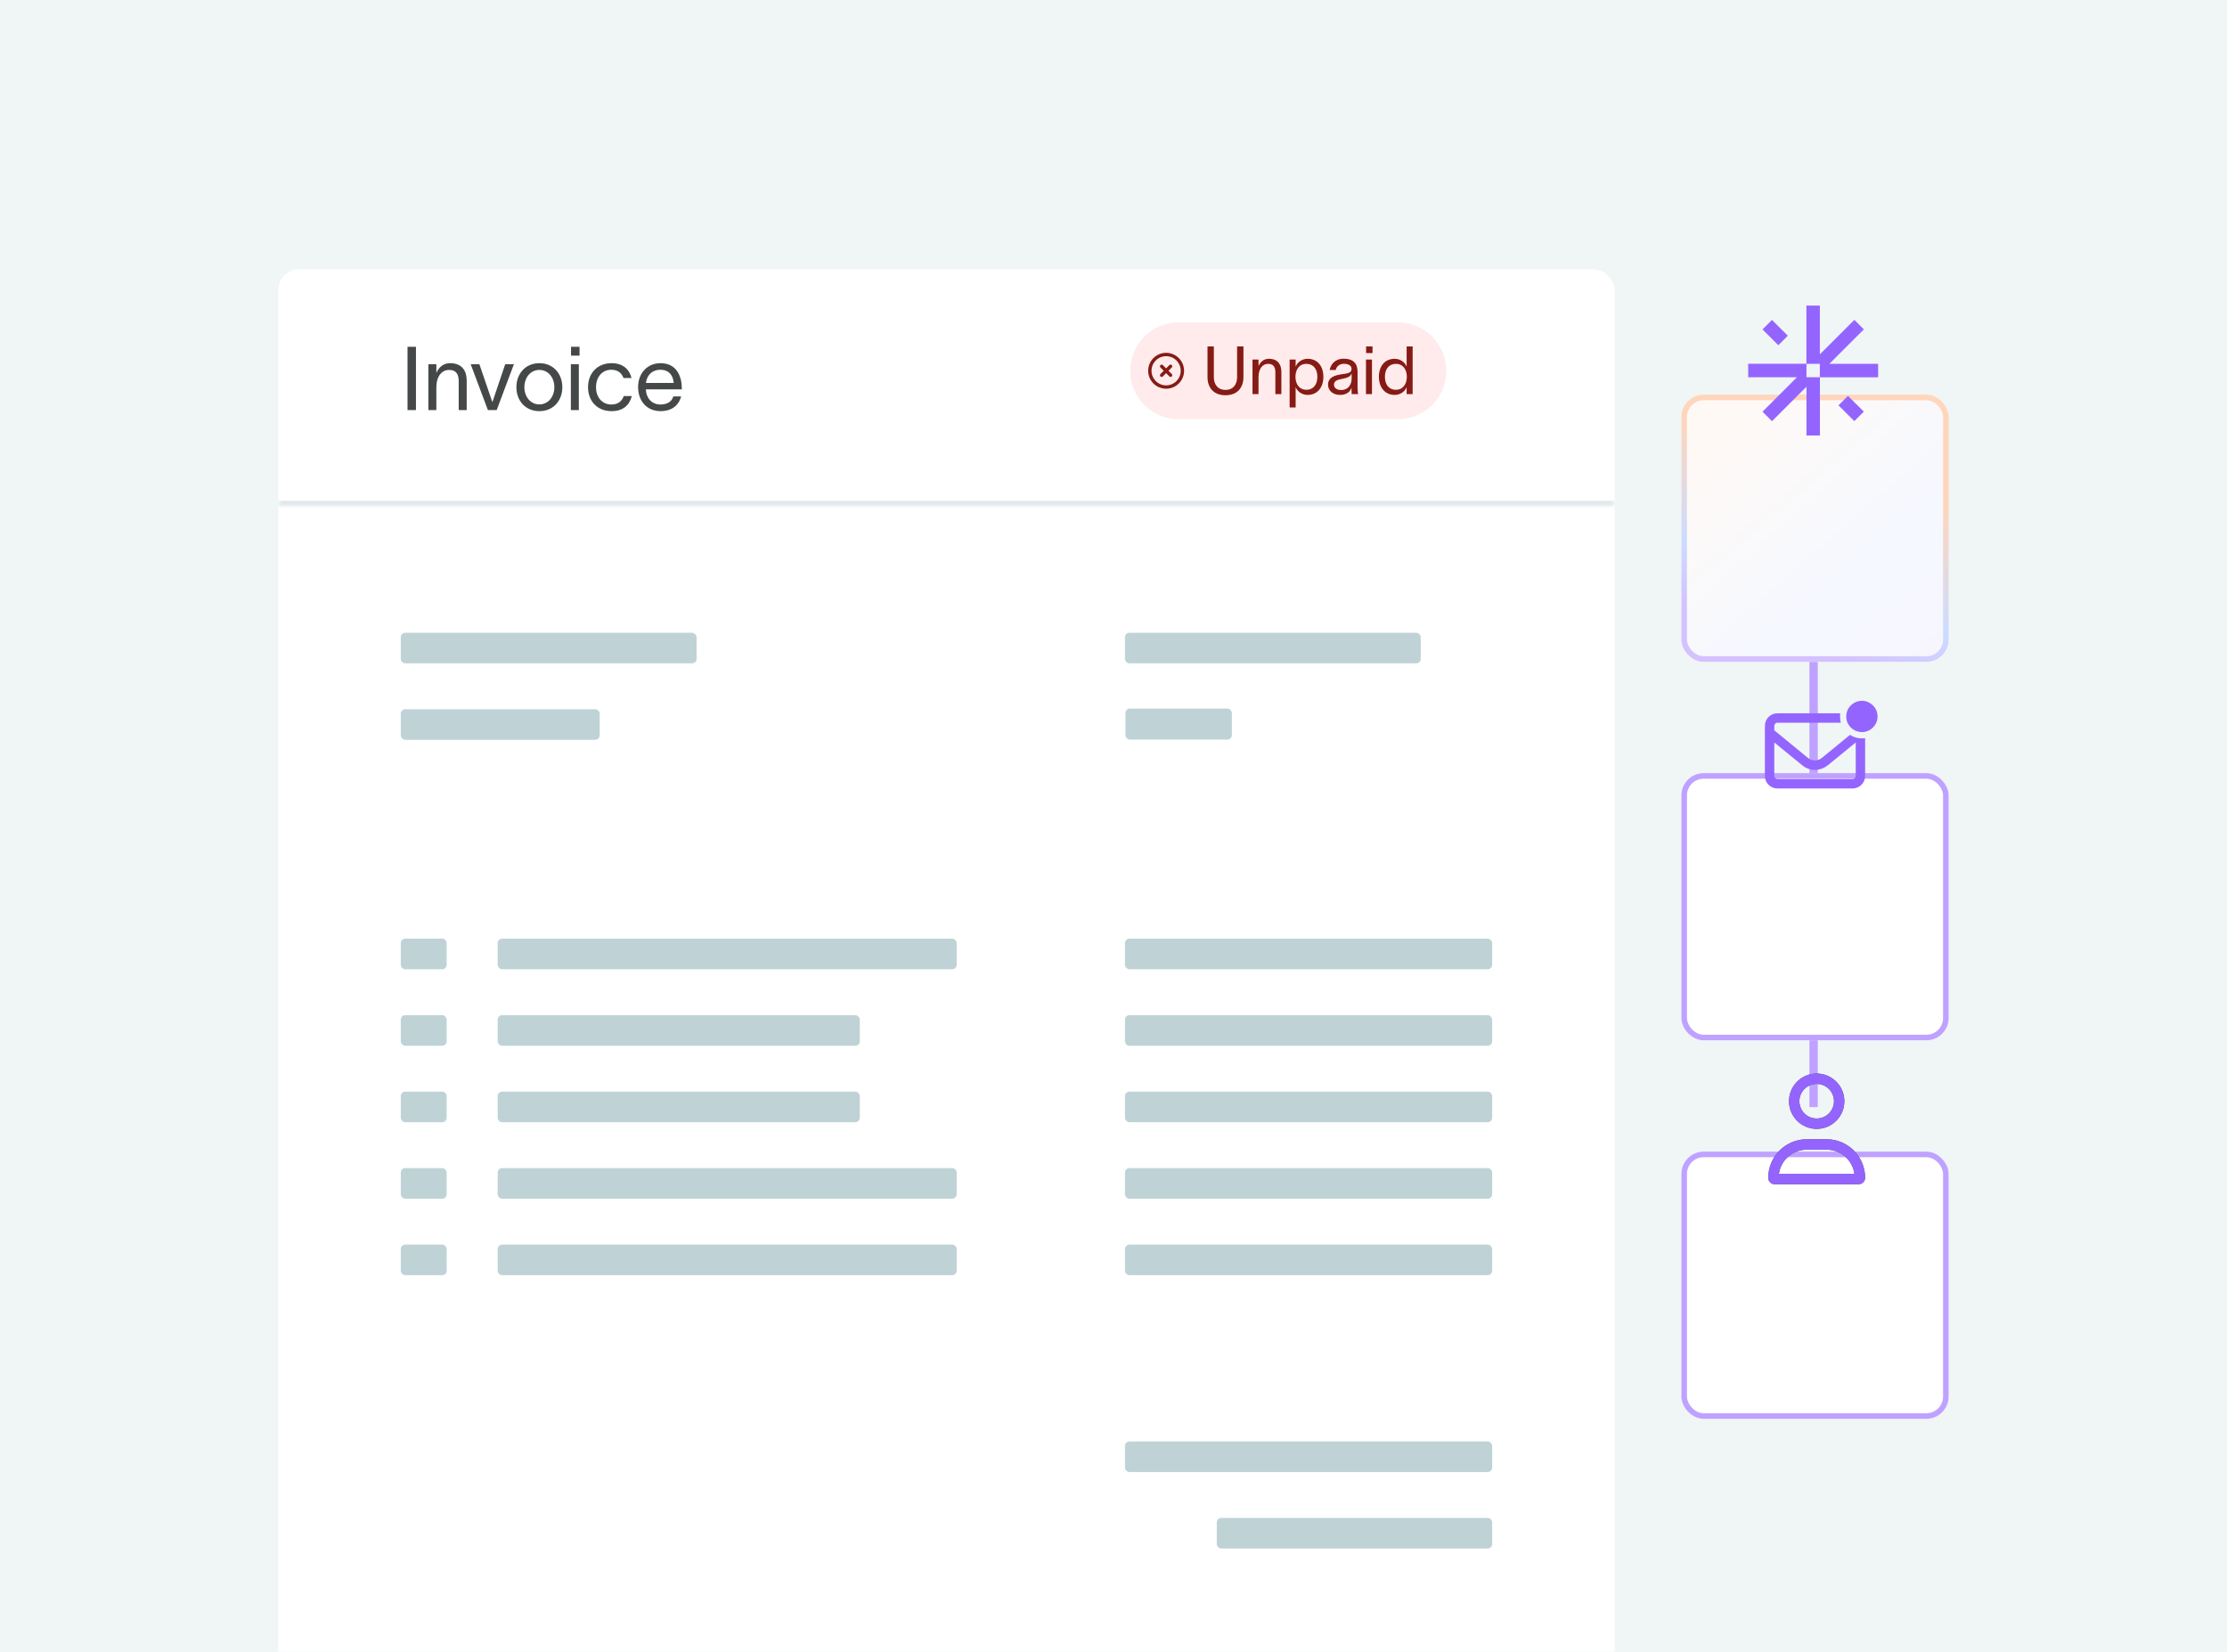 <svg width="620" height="460" viewBox="0 0 620 460" fill="none" xmlns="http://www.w3.org/2000/svg">
<g clip-path="url(#clip0_403_61762)">
<rect width="620" height="460" fill="#F0F5F6"/>
<g clip-path="url(#clip1_403_61762)">
<g filter="url(#filter0_dd_403_61762)">
<rect x="77.5" y="66.5" width="372" height="472.809" rx="5.679" fill="white"/>
</g>
<rect x="111.578" y="176.211" width="82.351" height="8.519" rx="1.235" fill="#BFD3D6"/>
<rect x="313.188" y="176.211" width="82.351" height="8.519" rx="1.235" fill="#BFD3D6"/>
<rect x="138.555" y="261.388" width="127.786" height="8.519" rx="1.235" fill="#BFD3D6"/>
<rect x="111.578" y="261.388" width="12.779" height="8.519" rx="1.235" fill="#BFD3D6"/>
<rect x="313.188" y="261.388" width="102.229" height="8.519" rx="1.235" fill="#BFD3D6"/>
<rect x="111.578" y="197.499" width="55.374" height="8.519" rx="1.235" fill="#BFD3D6"/>
<rect x="313.32" y="197.318" width="29.632" height="8.643" rx="1.235" fill="#BFD3D6"/>
<rect x="138.555" y="282.701" width="100.809" height="8.519" rx="1.235" fill="#BFD3D6"/>
<rect x="111.578" y="282.701" width="12.779" height="8.519" rx="1.235" fill="#BFD3D6"/>
<rect x="313.188" y="282.701" width="102.229" height="8.519" rx="1.235" fill="#BFD3D6"/>
<rect x="138.555" y="303.989" width="100.809" height="8.519" rx="1.235" fill="#BFD3D6"/>
<rect x="111.578" y="303.989" width="12.779" height="8.519" rx="1.235" fill="#BFD3D6"/>
<rect x="313.188" y="303.989" width="102.229" height="8.519" rx="1.235" fill="#BFD3D6"/>
<rect x="138.555" y="325.289" width="127.786" height="8.519" rx="1.235" fill="#BFD3D6"/>
<rect x="138.555" y="346.59" width="127.786" height="8.519" rx="1.235" fill="#BFD3D6"/>
<rect x="111.578" y="325.289" width="12.779" height="8.519" rx="1.235" fill="#BFD3D6"/>
<rect x="111.578" y="346.59" width="12.779" height="8.519" rx="1.235" fill="#BFD3D6"/>
<rect x="313.188" y="325.289" width="102.229" height="8.519" rx="1.235" fill="#BFD3D6"/>
<rect x="313.188" y="346.59" width="102.229" height="8.519" rx="1.235" fill="#BFD3D6"/>
<rect x="338.75" y="422.709" width="76.672" height="8.519" rx="1.235" fill="#BFD3D6"/>
<rect x="313.188" y="401.409" width="102.229" height="8.519" rx="1.235" fill="#BFD3D6"/>
<mask id="path-23-inside-1_403_61762" fill="white">
<path d="M77.5 72.179C77.5 69.043 80.043 66.5 83.179 66.5H443.821C446.957 66.5 449.5 69.043 449.5 72.179V140.9H77.5V72.179Z"/>
</mask>
<path d="M77.5 66.5H449.5H77.5ZM449.5 142.32H77.5V139.48H449.5V142.32ZM77.5 140.9V66.5V140.9ZM449.5 66.5V140.9V66.5Z" fill="#DFE8E9" mask="url(#path-23-inside-1_403_61762)"/>
<path d="M113.455 96.569H115.801V114.2H113.455V96.569ZM119.259 114.2V101.434H121.482V103.829C122.148 102.372 123.334 101.137 125.309 101.137C128.667 101.137 129.927 103.335 129.927 105.928V114.2H127.704V106.15C127.704 103.903 126.741 103.014 125.013 103.014C123.136 103.014 121.482 104.594 121.482 107.928V114.2H119.259ZM133.463 101.434C134.673 104.94 135.858 108.447 137.068 111.953H137.093L140.649 101.434H143.068C141.463 105.681 139.883 109.953 138.278 114.2H135.833C134.228 109.953 132.648 105.681 131.043 101.434H133.463ZM150.161 114.496C146.284 114.496 143.765 111.583 143.765 107.829C143.765 104.076 146.284 101.137 150.161 101.137C154.037 101.137 156.556 104.076 156.556 107.829C156.556 111.583 154.037 114.496 150.161 114.496ZM145.987 107.829C145.987 110.447 147.667 112.62 150.161 112.62C152.655 112.62 154.334 110.447 154.334 107.829C154.334 105.187 152.655 103.014 150.161 103.014C147.667 103.014 145.987 105.187 145.987 107.829ZM161.347 99.038H158.977V96.569H161.347V99.038ZM158.927 114.2V101.434H161.15V114.2H158.927ZM175.906 110.299C175.19 112.965 173.338 114.496 170.251 114.496C166.276 114.496 163.708 111.681 163.708 107.829C163.708 103.977 166.276 101.137 170.251 101.137C173.511 101.137 175.264 102.94 175.807 105.261H173.585C173.116 104.101 172.251 102.965 170.177 102.965C167.584 102.965 165.93 105.088 165.93 107.829C165.93 110.545 167.584 112.644 170.177 112.644C172.029 112.644 173.091 111.805 173.659 110.299H175.906ZM189.622 110.397C188.906 113.114 186.757 114.496 183.918 114.496C180.14 114.496 177.646 111.755 177.646 107.755C177.646 103.903 180.263 101.137 183.868 101.137C188.362 101.137 189.77 104.743 189.819 108.027V108.422H179.794C179.967 111.089 181.596 112.644 183.868 112.644C185.572 112.644 187.004 111.978 187.449 110.397H189.622ZM179.819 106.644H187.572C187.375 104.422 186.14 102.965 183.868 102.965C181.572 102.965 180.115 104.446 179.819 106.644Z" fill="#1D2020" fill-opacity="0.82"/>
<path d="M314.648 103.25C314.648 95.794 320.693 89.75 328.148 89.75H389.148C396.604 89.75 402.648 95.794 402.648 103.25C402.648 110.706 396.604 116.75 389.148 116.75H328.148C320.693 116.75 314.648 110.706 314.648 103.25Z" fill="#FFEBEB"/>
<path d="M324.648 99.188C325.726 99.188 326.759 99.615 327.521 100.377C328.283 101.139 328.711 102.173 328.711 103.25C328.711 104.327 328.283 105.361 327.521 106.123C326.759 106.884 325.726 107.313 324.648 107.313C323.571 107.313 322.538 106.884 321.776 106.123C321.014 105.361 320.586 104.327 320.586 103.25C320.586 102.173 321.014 101.139 321.776 100.377C322.538 99.615 323.571 99.188 324.648 99.188ZM324.648 108.25C325.975 108.25 327.246 107.723 328.184 106.786C329.122 105.848 329.648 104.576 329.648 103.25C329.648 101.924 329.122 100.652 328.184 99.715C327.246 98.777 325.975 98.25 324.648 98.25C323.322 98.25 322.051 98.777 321.113 99.715C320.175 100.652 319.648 101.924 319.648 103.25C319.648 104.576 320.175 105.848 321.113 106.786C322.051 107.723 323.322 108.25 324.648 108.25ZM323.066 101.668C322.883 101.852 322.883 102.148 323.066 102.33L323.984 103.248L323.066 104.166C322.883 104.35 322.883 104.646 323.066 104.828C323.25 105.01 323.547 105.012 323.729 104.828L324.646 103.91L325.564 104.828C325.748 105.012 326.045 105.012 326.227 104.828C326.408 104.645 326.41 104.348 326.227 104.166L325.309 103.248L326.227 102.33C326.41 102.146 326.41 101.85 326.227 101.668C326.043 101.486 325.746 101.484 325.564 101.668L324.646 102.586L323.729 101.668C323.545 101.484 323.248 101.484 323.066 101.668Z" fill="#861B15"/>
<path d="M346.178 105.026C346.178 107.816 344.597 110.066 341.175 110.066C337.752 110.066 336.171 107.816 336.171 105.026V96.47H337.938V105.026C337.938 106.941 338.943 108.578 341.175 108.578C343.407 108.578 344.411 106.941 344.411 105.026V96.47H346.178V105.026ZM348.701 109.75V100.134H350.375V101.938C350.877 100.841 351.77 99.911 353.258 99.911C355.788 99.911 356.736 101.566 356.736 103.519V109.75H355.062V103.686C355.062 101.994 354.337 101.324 353.035 101.324C351.621 101.324 350.375 102.515 350.375 105.026V109.75H348.701ZM364.04 99.911C366.755 99.911 368.429 101.938 368.429 104.914C368.429 107.89 366.755 109.973 364.04 109.973C362.291 109.973 361.082 108.82 360.729 107.834H360.71V113.47H359.036V100.134H360.71V102.087H360.729C361.082 101.082 362.291 99.911 364.04 99.911ZM360.655 104.914C360.655 106.811 361.622 108.541 363.705 108.541C365.732 108.541 366.755 106.997 366.755 104.914C366.755 102.831 365.677 101.324 363.705 101.324C361.622 101.324 360.655 103.035 360.655 104.914ZM370.189 103.035C370.393 101.64 371.565 99.892 374.076 99.892C377.61 99.892 377.945 102.18 377.945 103.668V107.797C377.945 108.522 378.019 109.285 378.094 109.75H376.308C376.271 109.285 376.271 108.894 376.271 108.355V107.983H376.252C376.029 108.727 375.229 109.973 373.09 109.973C370.784 109.973 369.724 108.504 369.724 107.127C369.724 104.412 373.146 104.319 374.597 104.058C375.862 103.835 376.271 103.482 376.271 102.682C376.271 101.882 375.508 101.306 374.132 101.306C372.96 101.306 372.086 101.994 371.863 103.035H370.189ZM371.379 107.127C371.379 108.039 372.216 108.615 373.388 108.615C374.857 108.615 376.308 107.667 376.308 105.286L376.289 103.947C376.103 104.579 375.694 105.137 373.611 105.509C372.216 105.751 371.379 106.16 371.379 107.127ZM382.111 98.33H380.326V96.47H382.111V98.33ZM380.288 109.75V100.134H381.962V109.75H380.288ZM388.279 99.911C390.027 99.911 391.236 101.082 391.589 102.087H391.608V96.47H393.282V109.75H391.608V107.834H391.589C391.236 108.82 390.027 109.973 388.279 109.973C385.563 109.973 383.889 107.89 383.889 104.914C383.889 101.938 385.563 99.911 388.279 99.911ZM385.563 104.914C385.563 106.997 386.586 108.541 388.613 108.541C390.697 108.541 391.664 106.811 391.664 104.914C391.664 103.035 390.697 101.324 388.613 101.324C386.642 101.324 385.563 102.831 385.563 104.914Z" fill="#861B15"/>
<line x1="504.912" y1="134.7" x2="504.913" y2="308.3" stroke="#BFA2FF" stroke-width="2.325"/>
<g filter="url(#filter1_dd_403_61762)">
<rect x="468.102" y="66.5" width="74.4" height="74.4" rx="6.2" fill="url(#paint0_linear_403_61762)"/>
<rect x="468.102" y="66.5" width="74.4" height="74.4" rx="6.2" fill="white" fill-opacity="0.5"/>
<rect x="468.877" y="67.275" width="72.85" height="72.85" rx="5.425" stroke="url(#paint1_linear_403_61762)" stroke-width="1.55"/>
</g>
<path d="M502.924 105.046H506.667V121.267H502.924V107.686L493.322 117.288L490.681 114.648L500.284 105.046H486.703V101.303H502.924V105.046ZM509.289 101.321L518.891 91.719L516.251 89.078L506.649 98.681V85.1H502.906V101.321H506.649V105.064H522.87V101.321H509.289ZM497.734 93.491L493.322 89.096L490.681 91.737L495.094 96.131L497.734 93.491ZM511.839 112.876L516.251 117.27L518.891 114.63L514.479 110.236L511.839 112.876Z" fill="#9464FF"/>
<g filter="url(#filter2_dd_403_61762)">
<rect x="468.102" y="171.9" width="74.4" height="74.4" rx="6.2" fill="white"/>
<rect x="468.877" y="172.675" width="72.85" height="72.85" rx="5.425" stroke="#BFA2FF" stroke-width="1.55"/>
</g>
<path d="M518.38 203.869C516.799 203.869 515.383 203.051 514.565 201.689C513.802 200.381 513.802 198.692 514.565 197.33C515.383 196.022 516.799 195.15 518.38 195.15C519.905 195.15 521.322 196.022 522.14 197.33C522.903 198.692 522.903 200.381 522.14 201.689C521.322 203.051 519.905 203.869 518.38 203.869ZM519.252 216.075C519.252 218.037 517.671 219.563 515.764 219.563H494.839C492.877 219.563 491.352 218.037 491.352 216.075V202.125C491.352 200.218 492.877 198.638 494.839 198.638H512.331C512.277 198.964 512.277 199.237 512.277 199.509C512.277 200.163 512.331 200.708 512.495 201.253H494.839C494.349 201.253 493.967 201.689 493.967 202.125V203.378L503.34 211.062C504.484 211.988 506.064 211.988 507.209 211.062L515.056 204.632C515.982 205.286 517.126 205.613 518.38 205.613C518.652 205.613 518.925 205.613 519.252 205.558V216.075ZM493.967 206.757V216.075C493.967 216.565 494.349 216.947 494.839 216.947H515.764C516.2 216.947 516.636 216.565 516.636 216.075V206.757L508.898 213.078C506.773 214.822 503.776 214.822 501.705 213.078L493.967 206.757Z" fill="#9464FF"/>
<g filter="url(#filter3_dd_403_61762)">
<rect x="468.102" y="277.303" width="74.4" height="74.4" rx="6.2" fill="white"/>
<rect x="468.877" y="278.078" width="72.85" height="72.85" rx="5.425" stroke="#BFA2FF" stroke-width="1.55"/>
</g>
<path d="M505.766 301.844C507.044 301.844 508.269 302.352 509.172 303.255C510.075 304.158 510.582 305.383 510.582 306.66C510.582 307.938 510.075 309.163 509.172 310.066C508.269 310.969 507.044 311.476 505.766 311.476C504.489 311.476 503.264 310.969 502.361 310.066C501.458 309.163 500.95 307.938 500.95 306.66C500.95 305.383 501.458 304.158 502.361 303.255C503.264 302.352 504.489 301.844 505.766 301.844ZM505.766 314.366C507.81 314.366 509.77 313.554 511.215 312.109C512.66 310.664 513.472 308.704 513.472 306.66C513.472 304.617 512.66 302.657 511.215 301.212C509.77 299.767 507.81 298.955 505.766 298.955C503.723 298.955 501.763 299.767 500.317 301.212C498.872 302.657 498.061 304.617 498.061 306.66C498.061 308.704 498.872 310.664 500.317 312.109C501.763 313.554 503.723 314.366 505.766 314.366ZM503.015 320.145H508.517C512.473 320.145 515.748 323.077 516.283 326.888H495.249C495.785 323.077 499.06 320.145 503.015 320.145ZM503.015 317.256C497.085 317.256 492.281 322.06 492.281 327.99C492.281 328.977 493.082 329.778 494.069 329.778H517.463C518.451 329.778 519.251 328.977 519.251 327.99C519.251 322.06 514.447 317.256 508.517 317.256H503.015Z" fill="#1D2020" fill-opacity="0.82"/>
<path d="M505.766 301.844C507.044 301.844 508.269 302.352 509.172 303.255C510.075 304.158 510.582 305.383 510.582 306.66C510.582 307.938 510.075 309.163 509.172 310.066C508.269 310.969 507.044 311.476 505.766 311.476C504.489 311.476 503.264 310.969 502.361 310.066C501.458 309.163 500.95 307.938 500.95 306.66C500.95 305.383 501.458 304.158 502.361 303.255C503.264 302.352 504.489 301.844 505.766 301.844ZM505.766 314.366C507.81 314.366 509.77 313.554 511.215 312.109C512.66 310.664 513.472 308.704 513.472 306.66C513.472 304.617 512.66 302.657 511.215 301.212C509.77 299.767 507.81 298.955 505.766 298.955C503.723 298.955 501.763 299.767 500.317 301.212C498.872 302.657 498.061 304.617 498.061 306.66C498.061 308.704 498.872 310.664 500.317 312.109C501.763 313.554 503.723 314.366 505.766 314.366ZM503.015 320.145H508.517C512.473 320.145 515.748 323.077 516.283 326.888H495.249C495.785 323.077 499.06 320.145 503.015 320.145ZM503.015 317.256C497.085 317.256 492.281 322.06 492.281 327.99C492.281 328.977 493.082 329.778 494.069 329.778H517.463C518.451 329.778 519.251 328.977 519.251 327.99C519.251 322.06 514.447 317.256 508.517 317.256H503.015Z" fill="#9464FF"/>
</g>
</g>
<defs>
<filter id="filter0_dd_403_61762" x="68.981" y="63.66" width="389.038" height="489.847" filterUnits="userSpaceOnUse" color-interpolation-filters="sRGB">
<feFlood flood-opacity="0" result="BackgroundImageFix"/>
<feColorMatrix in="SourceAlpha" type="matrix" values="0 0 0 0 0 0 0 0 0 0 0 0 0 0 0 0 0 0 127 0" result="hardAlpha"/>
<feMorphology radius="2.84" operator="erode" in="SourceAlpha" result="effect1_dropShadow_403_61762"/>
<feOffset dy="2.84"/>
<feGaussianBlur stdDeviation="2.84"/>
<feComposite in2="hardAlpha" operator="out"/>
<feColorMatrix type="matrix" values="0 0 0 0 0.059 0 0 0 0 0.216 0 0 0 0 0.243 0 0 0 0.06 0"/>
<feBlend mode="normal" in2="BackgroundImageFix" result="effect1_dropShadow_403_61762"/>
<feColorMatrix in="SourceAlpha" type="matrix" values="0 0 0 0 0 0 0 0 0 0 0 0 0 0 0 0 0 0 127 0" result="hardAlpha"/>
<feMorphology radius="2.84" operator="erode" in="SourceAlpha" result="effect2_dropShadow_403_61762"/>
<feOffset dy="5.679"/>
<feGaussianBlur stdDeviation="5.679"/>
<feComposite in2="hardAlpha" operator="out"/>
<feColorMatrix type="matrix" values="0 0 0 0 0.059 0 0 0 0 0.216 0 0 0 0 0.243 0 0 0 0.1 0"/>
<feBlend mode="normal" in2="effect1_dropShadow_403_61762" result="effect2_dropShadow_403_61762"/>
<feBlend mode="normal" in="SourceGraphic" in2="effect2_dropShadow_403_61762" result="shape"/>
</filter>
<filter id="filter1_dd_403_61762" x="437.102" y="66.5" width="136.398" height="136.4" filterUnits="userSpaceOnUse" color-interpolation-filters="sRGB">
<feFlood flood-opacity="0" result="BackgroundImageFix"/>
<feColorMatrix in="SourceAlpha" type="matrix" values="0 0 0 0 0 0 0 0 0 0 0 0 0 0 0 0 0 0 127 0" result="hardAlpha"/>
<feMorphology radius="6.2" operator="erode" in="SourceAlpha" result="effect1_dropShadow_403_61762"/>
<feOffset dy="12.4"/>
<feGaussianBlur stdDeviation="6.2"/>
<feComposite in2="hardAlpha" operator="out"/>
<feColorMatrix type="matrix" values="0 0 0 0 0.059 0 0 0 0 0.216 0 0 0 0 0.243 0 0 0 0.03 0"/>
<feBlend mode="normal" in2="BackgroundImageFix" result="effect1_dropShadow_403_61762"/>
<feColorMatrix in="SourceAlpha" type="matrix" values="0 0 0 0 0 0 0 0 0 0 0 0 0 0 0 0 0 0 127 0" result="hardAlpha"/>
<feMorphology radius="6.2" operator="erode" in="SourceAlpha" result="effect2_dropShadow_403_61762"/>
<feOffset dy="31"/>
<feGaussianBlur stdDeviation="18.6"/>
<feComposite in2="hardAlpha" operator="out"/>
<feColorMatrix type="matrix" values="0 0 0 0 0.059 0 0 0 0 0.216 0 0 0 0 0.243 0 0 0 0.08 0"/>
<feBlend mode="normal" in2="effect1_dropShadow_403_61762" result="effect2_dropShadow_403_61762"/>
<feBlend mode="normal" in="SourceGraphic" in2="effect2_dropShadow_403_61762" result="shape"/>
</filter>
<filter id="filter2_dd_403_61762" x="437.102" y="171.9" width="136.398" height="136.4" filterUnits="userSpaceOnUse" color-interpolation-filters="sRGB">
<feFlood flood-opacity="0" result="BackgroundImageFix"/>
<feColorMatrix in="SourceAlpha" type="matrix" values="0 0 0 0 0 0 0 0 0 0 0 0 0 0 0 0 0 0 127 0" result="hardAlpha"/>
<feMorphology radius="6.2" operator="erode" in="SourceAlpha" result="effect1_dropShadow_403_61762"/>
<feOffset dy="12.4"/>
<feGaussianBlur stdDeviation="6.2"/>
<feComposite in2="hardAlpha" operator="out"/>
<feColorMatrix type="matrix" values="0 0 0 0 0.059 0 0 0 0 0.216 0 0 0 0 0.243 0 0 0 0.03 0"/>
<feBlend mode="normal" in2="BackgroundImageFix" result="effect1_dropShadow_403_61762"/>
<feColorMatrix in="SourceAlpha" type="matrix" values="0 0 0 0 0 0 0 0 0 0 0 0 0 0 0 0 0 0 127 0" result="hardAlpha"/>
<feMorphology radius="6.2" operator="erode" in="SourceAlpha" result="effect2_dropShadow_403_61762"/>
<feOffset dy="31"/>
<feGaussianBlur stdDeviation="18.6"/>
<feComposite in2="hardAlpha" operator="out"/>
<feColorMatrix type="matrix" values="0 0 0 0 0.059 0 0 0 0 0.216 0 0 0 0 0.243 0 0 0 0.08 0"/>
<feBlend mode="normal" in2="effect1_dropShadow_403_61762" result="effect2_dropShadow_403_61762"/>
<feBlend mode="normal" in="SourceGraphic" in2="effect2_dropShadow_403_61762" result="shape"/>
</filter>
<filter id="filter3_dd_403_61762" x="437.102" y="277.303" width="136.398" height="136.4" filterUnits="userSpaceOnUse" color-interpolation-filters="sRGB">
<feFlood flood-opacity="0" result="BackgroundImageFix"/>
<feColorMatrix in="SourceAlpha" type="matrix" values="0 0 0 0 0 0 0 0 0 0 0 0 0 0 0 0 0 0 127 0" result="hardAlpha"/>
<feMorphology radius="6.2" operator="erode" in="SourceAlpha" result="effect1_dropShadow_403_61762"/>
<feOffset dy="12.4"/>
<feGaussianBlur stdDeviation="6.2"/>
<feComposite in2="hardAlpha" operator="out"/>
<feColorMatrix type="matrix" values="0 0 0 0 0.059 0 0 0 0 0.216 0 0 0 0 0.243 0 0 0 0.03 0"/>
<feBlend mode="normal" in2="BackgroundImageFix" result="effect1_dropShadow_403_61762"/>
<feColorMatrix in="SourceAlpha" type="matrix" values="0 0 0 0 0 0 0 0 0 0 0 0 0 0 0 0 0 0 127 0" result="hardAlpha"/>
<feMorphology radius="6.2" operator="erode" in="SourceAlpha" result="effect2_dropShadow_403_61762"/>
<feOffset dy="31"/>
<feGaussianBlur stdDeviation="18.6"/>
<feComposite in2="hardAlpha" operator="out"/>
<feColorMatrix type="matrix" values="0 0 0 0 0.059 0 0 0 0 0.216 0 0 0 0 0.243 0 0 0 0.08 0"/>
<feBlend mode="normal" in2="effect1_dropShadow_403_61762" result="effect2_dropShadow_403_61762"/>
<feBlend mode="normal" in="SourceGraphic" in2="effect2_dropShadow_403_61762" result="shape"/>
</filter>
<linearGradient id="paint0_linear_403_61762" x1="576.84" y1="153.868" x2="479.975" y2="42.194" gradientUnits="userSpaceOnUse">
<stop offset="0.15" stop-color="#F1EBFF"/>
<stop offset="0.451" stop-color="#EBF1FF"/>
<stop offset="0.85" stop-color="#FFF3EB"/>
</linearGradient>
<linearGradient id="paint1_linear_403_61762" x1="561.717" y1="159.23" x2="578.52" y2="110.954" gradientUnits="userSpaceOnUse">
<stop offset="0.02" stop-color="#D4C1FF"/>
<stop offset="0.356" stop-color="#CCDCFF"/>
<stop offset="1" stop-color="#FFD6BB"/>
</linearGradient>
<clipPath id="clip0_403_61762">
<rect width="620" height="460" fill="white"/>
</clipPath>
<clipPath id="clip1_403_61762">
<rect width="620" height="460" fill="white"/>
</clipPath>
</defs>
</svg>

